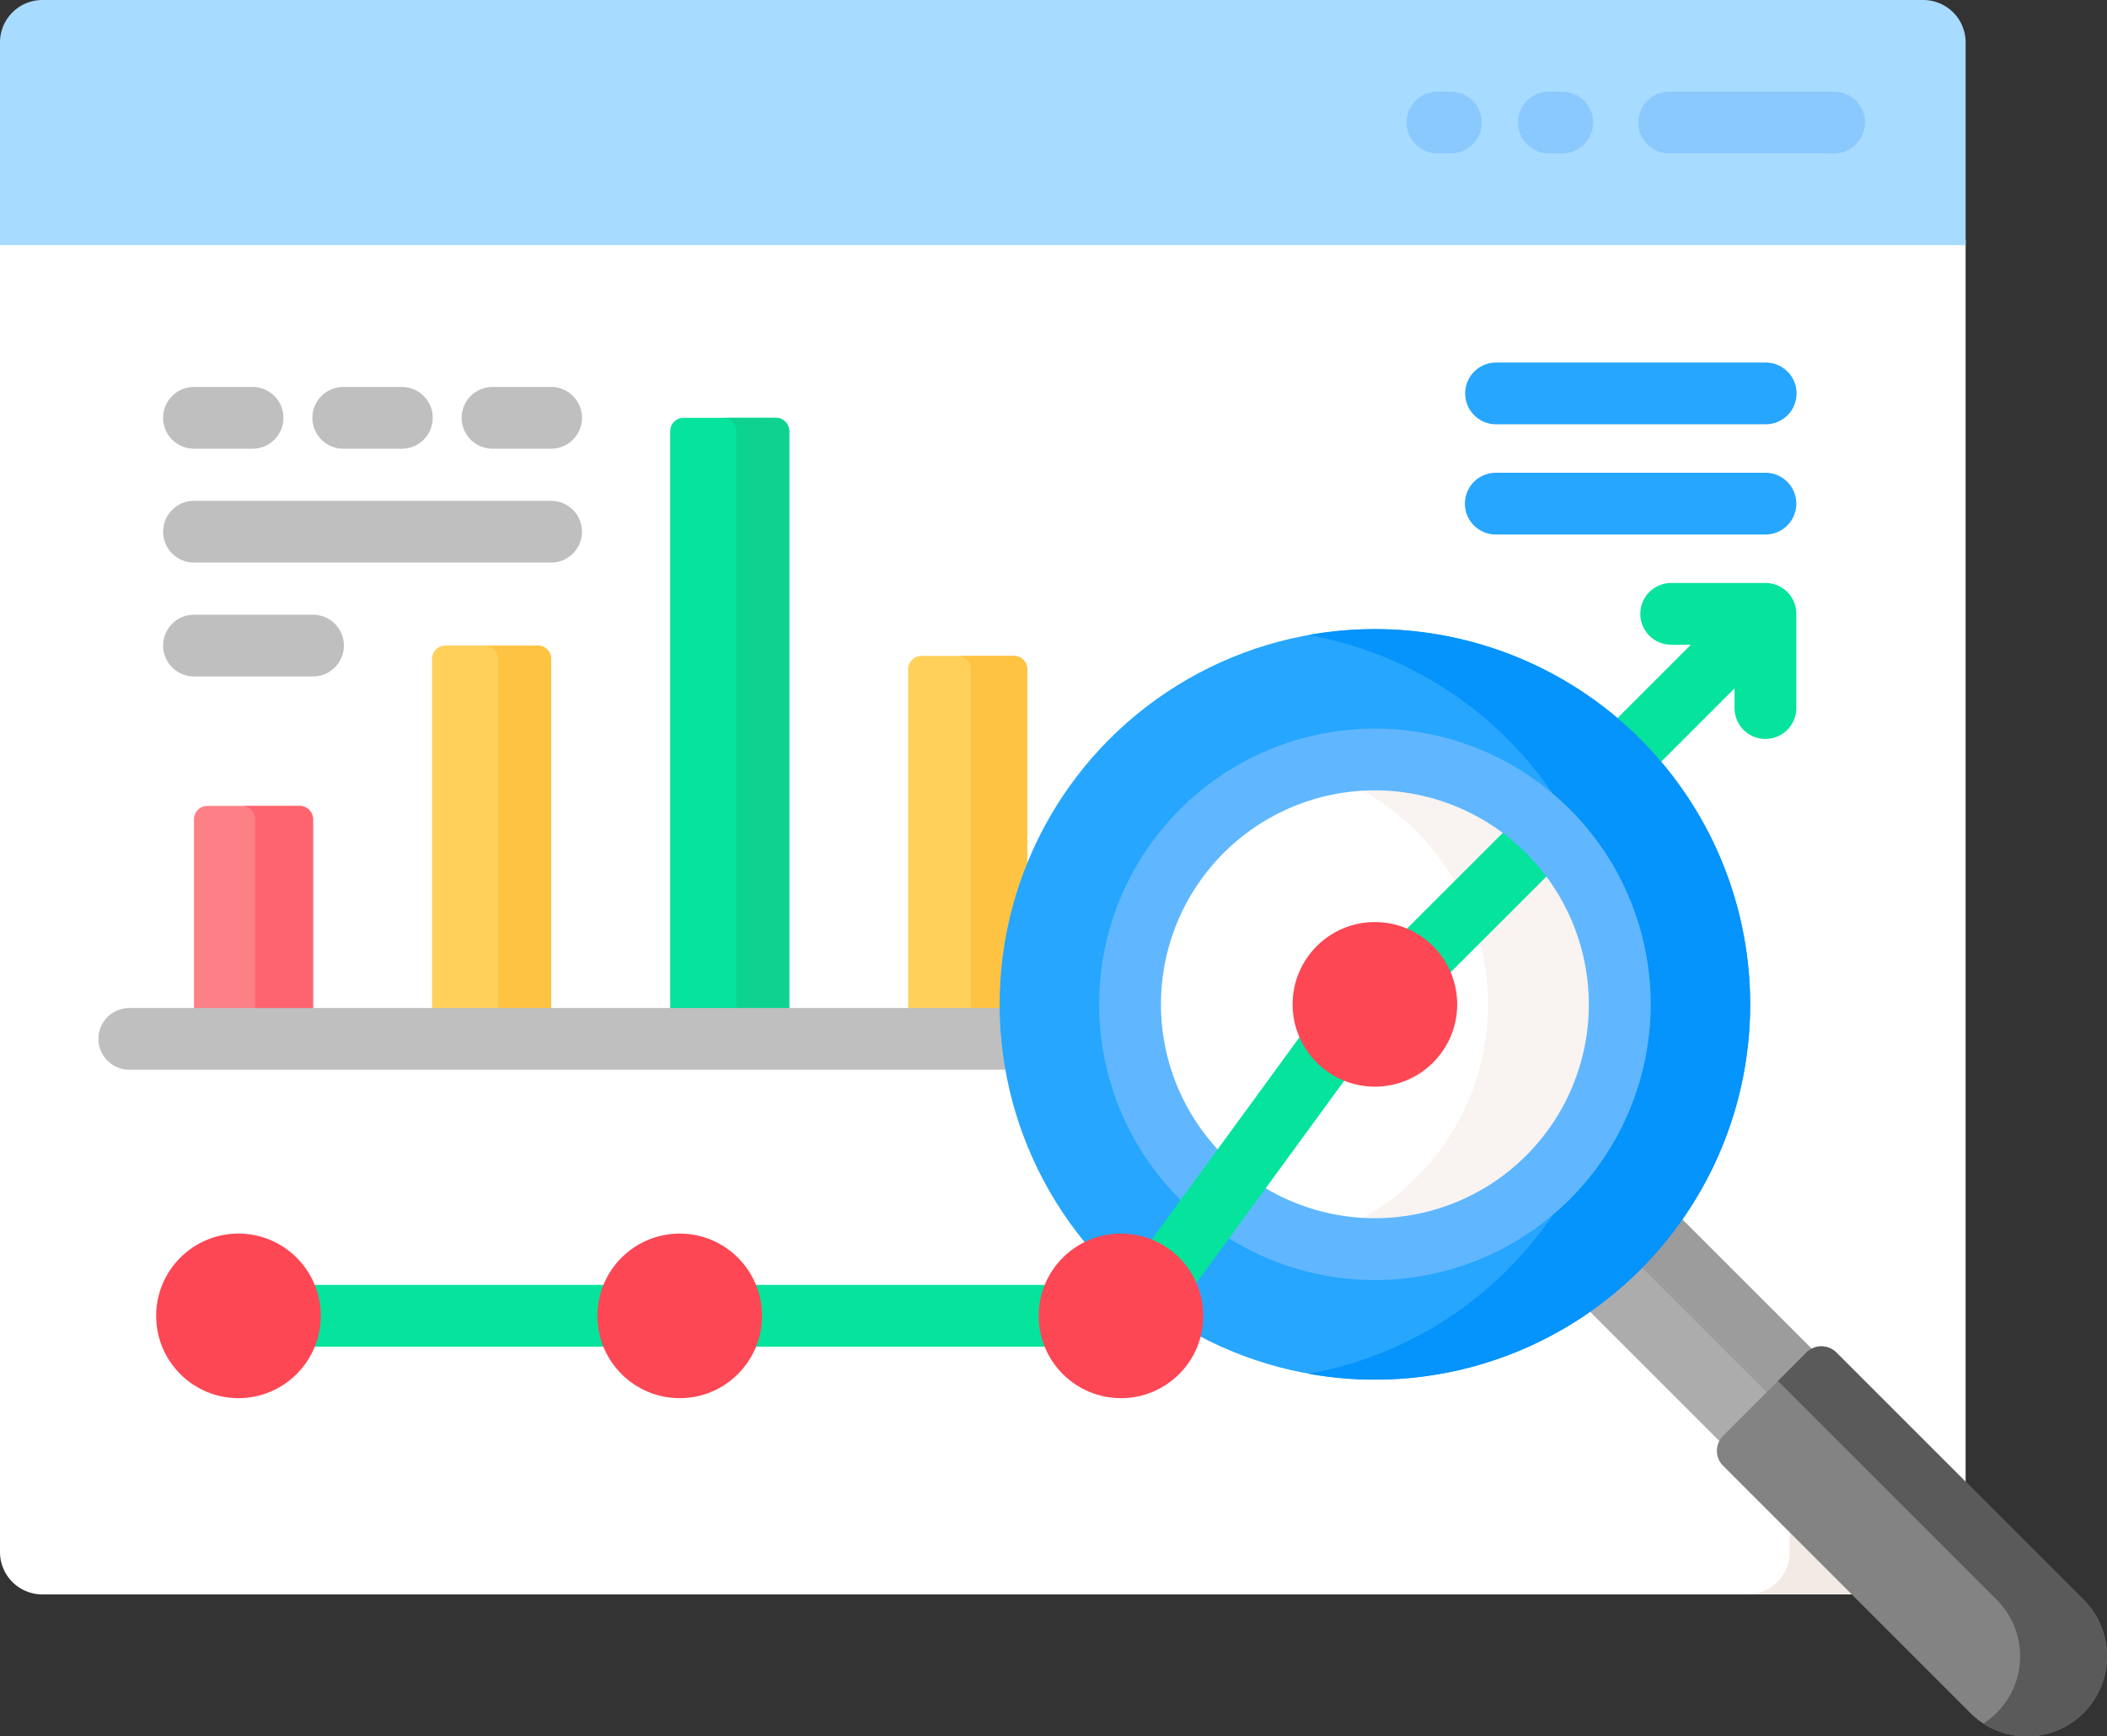 <svg xmlns="http://www.w3.org/2000/svg" width="130" height="107.144" viewBox="0 0 130 107.144"><rect x="0" y="0" width="130" height="107.144" fill="#333333" stroke="none"/><g transform="translate(0 -45.009)"><g transform="translate(0 45.009)"><g transform="translate(0 0)"><path d="M106.494,178.711a1.054,1.054,0,0,1,0-1.49l5.138-5.138a1.054,1.054,0,0,1,1.49,0l8.155,8.155V103.226H0v80.986a2.616,2.616,0,0,0,2.616,2.616h112Z" transform="translate(0 -88.444)" fill="#fff"/><g transform="translate(107.807 14.782)"><path d="M427.21,417.408v1.214a2.616,2.616,0,0,1-2.616,2.616h6.445Z" transform="translate(-424.594 -337.635)" fill="#f3eae6"/></g><path d="M401.634,186.689h-5.815a1.9,1.9,0,0,0,0,3.809h1.217l-4.717,4.717a23.1,23.1,0,0,1,2.693,2.693l4.717-4.717v1.217a1.9,1.9,0,0,0,3.809,0v-5.815A1.9,1.9,0,0,0,401.634,186.689Z" transform="translate(-292.708 -150.716)" fill="#05e39c"/><g transform="translate(0)"><path d="M118.662,45.009H2.616A2.616,2.616,0,0,0,0,47.625v12.51H121.278V47.625a2.616,2.616,0,0,0-2.616-2.616Z" transform="translate(0 -45.009)" fill="#a7dbff"/></g></g><g transform="translate(86.785 5.658)"><g transform="translate(14.3)"><path d="M410.2,71.1H400.026a1.9,1.9,0,0,1,0-3.809H410.2a1.9,1.9,0,0,1,0,3.809Z" transform="translate(-398.122 -67.294)" fill="#8ac9fe"/></g><g transform="translate(6.875)"><path d="M371.608,71.1h-.825a1.9,1.9,0,0,1,0-3.809h.825a1.9,1.9,0,0,1,0,3.809Z" transform="translate(-368.879 -67.294)" fill="#8ac9fe"/></g><path d="M344.53,71.1h-.825a1.9,1.9,0,0,1,0-3.809h.825a1.9,1.9,0,0,1,0,3.809Z" transform="translate(-341.801 -67.294)" fill="#8ac9fe"/></g><g transform="translate(6.073 23.878)"><g transform="translate(5.896 1.904)"><path d="M226.6,226.387l-.005-.479a22.785,22.785,0,0,1,1.454-8.029V205.231a.825.825,0,0,0-.825-.825h-5.695a.825.825,0,0,0-.825.825v21.156Z" transform="translate(-176.639 -189.716)" fill="#ffd15b"/><path d="M236.983,205.231a.825.825,0,0,0-.825-.825h-3.48a.825.825,0,0,1,.825.825v21.156h2.032l-.005-.479a22.785,22.785,0,0,1,1.454-8.028V205.231Z" transform="translate(-185.569 -189.716)" fill="#ffc344"/><path d="M170.2,183.222V147.376a.825.825,0,0,0-.825-.825h-5.695a.825.825,0,0,0-.825.825v35.846Z" transform="translate(-133.473 -146.551)" fill="#05e39c"/><path d="M178.941,146.55h-3.263a.825.825,0,0,1,.825.825v35.846h3.263V147.375A.825.825,0,0,0,178.941,146.55Z" transform="translate(-143.042 -146.55)" fill="#0ed290"/><path d="M112.342,224.51V202.716a.825.825,0,0,0-.825-.825h-5.695a.825.825,0,0,0-.825.825V224.51Z" transform="translate(-90.307 -187.84)" fill="#ffd15b"/><path d="M121.033,201.89h-3.281a.825.825,0,0,1,.825.825V224.51h3.281V202.715a.825.825,0,0,0-.825-.825Z" transform="translate(-99.823 -187.839)" fill="#ffc344"/><path d="M54.487,253.6V241.7a.825.825,0,0,0-.825-.825H47.967a.825.825,0,0,0-.825.825v11.9Z" transform="translate(-47.142 -216.929)" fill="#fd8087"/><path d="M62.323,240.879H58.751a.825.825,0,0,1,.825.825V253.6h3.572V241.7A.825.825,0,0,0,62.323,240.879Z" transform="translate(-55.803 -216.928)" fill="#fe646f"/></g><g transform="translate(3.992)"><path d="M45.161,142.859H41.546a1.9,1.9,0,0,1,0-3.809h3.615a1.9,1.9,0,0,1,0,3.809Z" transform="translate(-39.642 -139.05)" fill="#bfbfbf"/><g transform="translate(9.21)"><path d="M81.433,142.859H77.818a1.9,1.9,0,0,1,0-3.809h3.615a1.9,1.9,0,0,1,0,3.809Z" transform="translate(-75.914 -139.05)" fill="#bfbfbf"/></g><g transform="translate(18.419)"><path d="M117.705,142.859H114.09a1.9,1.9,0,0,1,0-3.809h3.615a1.9,1.9,0,1,1,0,3.809Z" transform="translate(-112.186 -139.05)" fill="#bfbfbf"/></g></g><g transform="translate(3.992 7.026)"><path d="M63.581,170.529H41.546a1.9,1.9,0,1,1,0-3.809H63.581a1.9,1.9,0,0,1,0,3.809Z" transform="translate(-39.642 -166.72)" fill="#bfbfbf"/><g transform="translate(0 7.026)"><path d="M48.891,198.2H41.546a1.9,1.9,0,1,1,0-3.809h7.345a1.9,1.9,0,0,1,0,3.809Z" transform="translate(-39.642 -194.39)" fill="#bfbfbf"/></g></g><path d="M79.779,289.977H25.824a1.9,1.9,0,0,0,0,3.809H80.132A22.927,22.927,0,0,1,79.779,289.977Z" transform="translate(-23.92 -251.656)" fill="#bfbfbf"/></g><g transform="translate(61.676 38.82)"><g transform="translate(36.237 36.238)"><path d="M394.214,354.344l5.138-5.138a1.045,1.045,0,0,1,.33-.223l-8.363-8.363a23.079,23.079,0,0,1-5.691,5.691l8.364,8.364A1.035,1.035,0,0,1,394.214,354.344Z" transform="translate(-385.628 -340.62)" fill="#acacac"/></g><g transform="translate(39.452 36.237)"><path d="M409.128,348.982l-8.363-8.363a23.058,23.058,0,0,1-2.477,2.972l8.062,8.062,2.448-2.448A1.043,1.043,0,0,1,409.128,348.982Z" transform="translate(-398.288 -340.619)" fill="#9c9c9c"/></g><g transform="translate(44.255 44.256)"><path d="M439.828,394.82a4.941,4.941,0,0,1-6.988,0l-15.25-15.25a1.307,1.307,0,0,1,0-1.849l5.138-5.138a1.308,1.308,0,0,1,1.85,0l15.251,15.25A4.941,4.941,0,0,1,439.828,394.82Z" transform="translate(-417.207 -372.199)" fill="#838383"/></g><g transform="translate(48.02 44.256)"><path d="M450.892,387.831l-15.25-15.25a1.307,1.307,0,0,0-1.849,0l-1.756,1.756,13.494,13.494a4.937,4.937,0,0,1-.813,7.643,4.94,4.94,0,0,0,6.175-7.643Z" transform="translate(-432.036 -372.198)" fill="#5a5a5a"/></g><circle cx="23.154" cy="23.154" r="23.154" fill="#26a6fe"/><path d="M322.076,197.9a23.3,23.3,0,0,0-4.092.361,23.158,23.158,0,0,1,15.083,9.821,16.982,16.982,0,0,1,0,25.945,23.158,23.158,0,0,1-15.083,9.821,23.156,23.156,0,1,0,4.092-45.948Z" transform="translate(-298.921 -197.899)" fill="#0593fc"/><g transform="translate(8.045 8.045)"><circle cx="15.109" cy="15.109" r="15.109" fill="#fff"/></g><g transform="translate(19.093 8.045)"><path d="M322.169,229.585a15.109,15.109,0,0,0-4.061.557,15.108,15.108,0,0,1,0,29.105,15.109,15.109,0,1,0,4.061-29.662Z" transform="translate(-318.108 -229.585)" fill="#f9f3f1"/></g><path d="M342.766,254.052a4.8,4.8,0,0,1,1.068,1.625l6.284-6.284a13.568,13.568,0,0,0-2.693-2.693l-6.283,6.283A4.812,4.812,0,0,1,342.766,254.052Z" transform="translate(-316.2 -234.309)" fill="#05e39c"/></g><path d="M93.761,361.1a4.807,4.807,0,0,1,0-3.809H75.4a4.807,4.807,0,0,1,0,3.809Z" transform="translate(-56.253 -278.004)" fill="#05e39c"/><path d="M200.99,361.1a4.846,4.846,0,0,1,0-3.809H182.624a4.807,4.807,0,0,1,0,3.809Z" transform="translate(-136.255 -278.004)" fill="#05e39c"/><g transform="translate(90.384 22.372)"><g transform="translate(0 6.801)"><path d="M374.517,163.713H357.878a1.9,1.9,0,0,1,0-3.809h16.638a1.9,1.9,0,0,1,0,3.809Z" transform="translate(-355.974 -159.904)" fill="#26a6fe"/></g><g transform="translate(0.017)"><path d="M374.584,136.929H357.946a1.9,1.9,0,0,1,0-3.809h16.638a1.9,1.9,0,0,1,0,3.809Z" transform="translate(-356.042 -133.12)" fill="#26a6fe"/></g></g></g><g transform="translate(9.635 121.127)"><circle cx="5.078" cy="5.078" r="5.078" transform="translate(0 0)" fill="#fd4755"/></g><g transform="translate(36.86 121.127)"><circle cx="5.078" cy="5.078" r="5.078" transform="translate(0 0)" fill="#fd4755"/></g><g transform="translate(67.817 89.969)"><path d="M284.107,256.111A17.014,17.014,0,1,1,301.121,239.1,17.033,17.033,0,0,1,284.107,256.111Zm0-30.218a13.2,13.2,0,1,0,13.2,13.2A13.22,13.22,0,0,0,284.107,225.893Z" transform="translate(-267.094 -222.084)" fill="#60b7ff"/></g><path d="M289.768,297.784a4.8,4.8,0,0,1-1.065-1.614c-.026.031-.052.061-.076.094L279.253,309.1a4.809,4.809,0,0,1,2.736,2.7c.025-.031.053-.059.076-.092l9.374-12.833A4.807,4.807,0,0,1,289.768,297.784Z" transform="translate(-208.349 -187.39)" fill="#05e39c"/><g transform="translate(64.086 121.127)"><circle cx="5.078" cy="5.078" r="5.078" transform="translate(0 0)" fill="#fd4755"/></g><g transform="translate(79.752 101.905)"><circle cx="5.078" cy="5.078" r="5.078" transform="translate(0 0)" fill="#fd4755"/></g></g></svg>